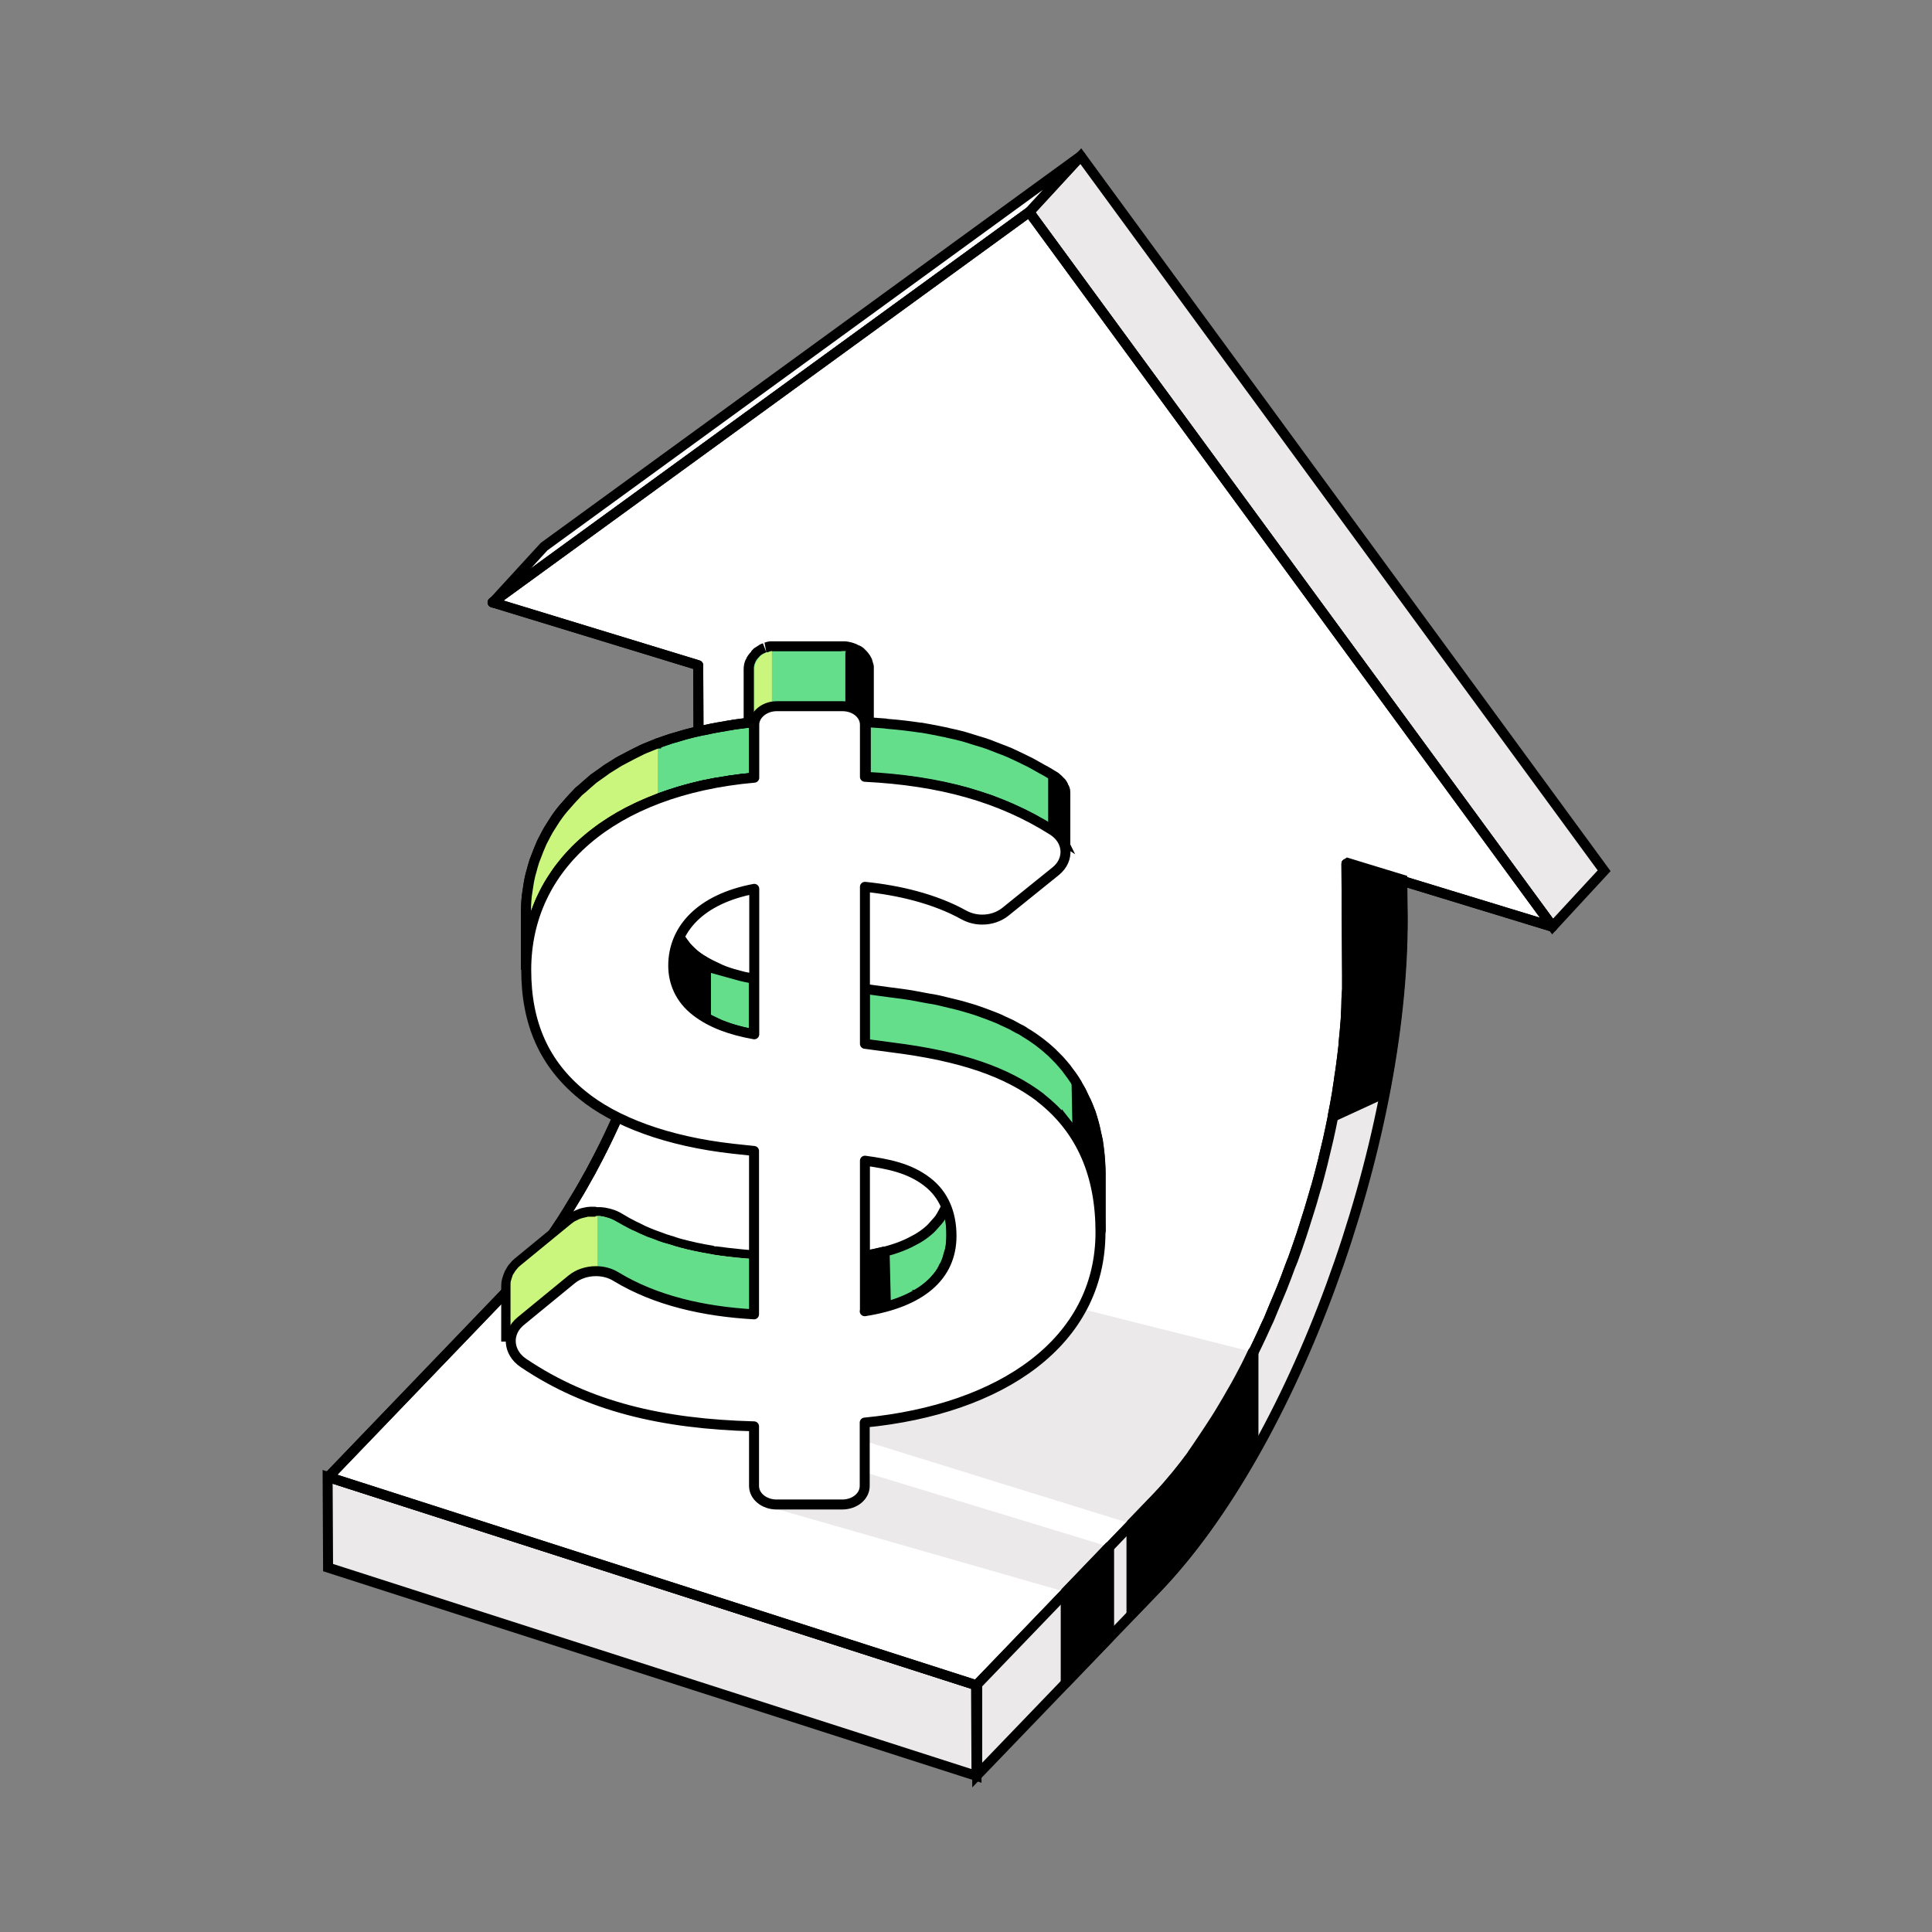 <svg width="80" height="80" viewBox="0 0 80 80" fill="none" xmlns="http://www.w3.org/2000/svg">
<rect x="0" y="0" width="80" height="80" fill="#808080" stroke="none"/>
<path d="M42.617 8.784L44.753 6.465L66.424 36.056L64.288 38.366L42.617 8.784Z" fill="#EBE9E9" stroke="black" stroke-width="0.413" stroke-miterlimit="10"/>
<path d="M20.402 24.955L22.529 22.635L44.75 6.465L42.614 8.784L20.402 24.955Z" fill="white" stroke="black" stroke-width="0.413" stroke-linecap="round" stroke-linejoin="round"/>
<path d="M40.435 73.537L13.585 64.911L13.566 61.152L40.416 69.778L40.435 73.537Z" fill="#EBE9E9" stroke="black" stroke-width="0.413" stroke-miterlimit="10"/>
<path d="M64.287 38.363L42.616 8.781L20.396 24.943L28.912 27.546L28.93 31.744C28.93 32.102 28.921 32.469 28.903 32.835C28.903 33 28.893 33.165 28.884 33.33C28.857 33.734 28.829 34.146 28.783 34.559C28.783 34.577 28.783 34.595 28.783 34.614C28.738 35.054 28.673 35.494 28.609 35.943C28.591 36.053 28.573 36.163 28.563 36.264C28.49 36.695 28.417 37.135 28.334 37.575C28.334 37.575 28.334 37.593 28.334 37.602C28.243 38.051 28.142 38.501 28.041 38.95C28.013 39.05 27.995 39.151 27.968 39.252C27.858 39.692 27.747 40.141 27.619 40.581C27.601 40.646 27.582 40.71 27.564 40.774C27.454 41.168 27.335 41.553 27.207 41.947C27.17 42.057 27.142 42.167 27.106 42.268C26.959 42.717 26.812 43.157 26.648 43.597C26.62 43.661 26.593 43.726 26.574 43.799C26.437 44.175 26.29 44.541 26.143 44.908C26.061 45.11 25.978 45.302 25.896 45.504C25.795 45.742 25.694 45.972 25.593 46.21C25.337 46.787 25.062 47.365 24.777 47.915C24.576 48.309 24.365 48.694 24.154 49.061C24.099 49.162 24.035 49.263 23.98 49.363C23.815 49.638 23.65 49.913 23.485 50.179C23.412 50.298 23.338 50.408 23.265 50.528C23.091 50.793 22.926 51.041 22.752 51.288C22.687 51.38 22.632 51.463 22.568 51.554C22.339 51.875 22.101 52.178 21.862 52.471C21.817 52.535 21.762 52.59 21.716 52.645C21.486 52.92 21.257 53.186 21.019 53.434L13.594 61.161L40.444 69.787L47.869 62.06C47.961 61.959 48.062 61.858 48.153 61.757C48.291 61.601 48.428 61.436 48.566 61.271C48.611 61.216 48.666 61.161 48.712 61.097C48.932 60.831 49.143 60.565 49.354 60.272C49.382 60.245 49.4 60.208 49.418 60.171C49.482 60.089 49.547 59.997 49.602 59.905C49.776 59.658 49.95 59.41 50.115 59.145C50.188 59.025 50.262 58.915 50.335 58.796C50.5 58.53 50.665 58.255 50.83 57.98C50.885 57.88 50.949 57.779 51.004 57.678C51.206 57.32 51.407 56.944 51.609 56.569C51.609 56.559 51.618 56.541 51.627 56.532C51.912 55.982 52.178 55.413 52.443 54.827C52.471 54.763 52.498 54.708 52.526 54.653C52.599 54.478 52.672 54.295 52.746 54.121C52.828 53.928 52.911 53.727 52.993 53.534C53.021 53.47 53.048 53.406 53.076 53.333C53.195 53.03 53.314 52.728 53.424 52.416C53.452 52.352 53.47 52.288 53.498 52.223C53.498 52.214 53.507 52.196 53.516 52.187C53.644 51.838 53.763 51.481 53.883 51.133C53.91 51.059 53.928 50.977 53.956 50.903C53.992 50.793 54.029 50.683 54.057 50.583C54.102 50.427 54.157 50.28 54.203 50.124C54.277 49.886 54.341 49.648 54.414 49.409C54.432 49.345 54.451 49.281 54.469 49.217C54.469 49.189 54.487 49.162 54.497 49.134C54.588 48.813 54.671 48.483 54.753 48.163C54.781 48.071 54.799 47.979 54.818 47.888C54.845 47.787 54.863 47.686 54.891 47.585C54.918 47.457 54.955 47.328 54.983 47.2C55.056 46.879 55.12 46.558 55.184 46.247C55.184 46.247 55.184 46.228 55.184 46.219C55.248 45.907 55.303 45.596 55.358 45.284C55.377 45.156 55.395 45.037 55.413 44.908C55.432 44.798 55.45 44.688 55.459 44.587C55.477 44.486 55.487 44.395 55.505 44.294C55.551 43.946 55.597 43.606 55.633 43.267C55.633 43.267 55.633 43.267 55.633 43.258C55.633 43.24 55.633 43.221 55.633 43.203C55.67 42.864 55.698 42.516 55.725 42.176C55.725 42.103 55.725 42.039 55.734 41.966C55.743 41.801 55.752 41.636 55.752 41.471C55.752 41.296 55.771 41.122 55.78 40.957C55.78 40.765 55.78 40.572 55.78 40.38L55.752 35.769L64.278 38.372L64.287 38.363Z" fill="white" stroke="black" stroke-width="0.413" stroke-linecap="round" stroke-linejoin="round"/>
<path d="M64.287 38.363L42.616 8.781L20.396 24.943L28.912 27.546L28.93 31.744C28.93 32.102 28.921 32.469 28.903 32.835C28.903 33 28.893 33.165 28.884 33.33C28.857 33.734 28.829 34.146 28.783 34.559C28.783 34.577 28.783 34.595 28.783 34.614C28.738 35.054 28.673 35.494 28.609 35.943C28.591 36.053 28.573 36.163 28.563 36.264C28.49 36.695 28.417 37.135 28.334 37.575C28.334 37.575 28.334 37.593 28.334 37.602C28.243 38.051 28.142 38.501 28.041 38.95C28.013 39.05 27.995 39.151 27.968 39.252C27.858 39.692 27.747 40.141 27.619 40.581C27.601 40.646 27.582 40.71 27.564 40.774C27.454 41.168 27.335 41.553 27.207 41.947C27.17 42.057 27.142 42.167 27.106 42.268C26.959 42.717 26.812 43.157 26.648 43.597C26.62 43.661 26.593 43.726 26.574 43.799C26.437 44.175 26.29 44.541 26.143 44.908C26.061 45.11 25.978 45.302 25.896 45.504C25.795 45.742 25.694 45.972 25.593 46.21C25.337 46.787 25.062 47.365 24.777 47.915C24.576 48.309 24.365 48.694 24.154 49.061C24.099 49.162 24.035 49.263 23.98 49.363C23.815 49.638 23.65 49.913 23.485 50.179C23.412 50.298 23.338 50.408 23.265 50.528C23.091 50.793 22.926 51.041 22.752 51.288C22.687 51.38 22.632 51.463 22.568 51.554C22.339 51.875 22.101 52.178 21.862 52.471C21.817 52.535 21.762 52.59 21.716 52.645C21.486 52.92 21.257 53.186 21.019 53.434L13.594 61.161L40.444 69.787L47.869 62.06C47.961 61.959 48.062 61.858 48.153 61.757C48.291 61.601 48.428 61.436 48.566 61.271C48.611 61.216 48.666 61.161 48.712 61.097C48.932 60.831 49.143 60.565 49.354 60.272C49.382 60.245 49.4 60.208 49.418 60.171C49.482 60.089 49.547 59.997 49.602 59.905C49.776 59.658 49.95 59.41 50.115 59.145C50.188 59.025 50.262 58.915 50.335 58.796C50.5 58.53 50.665 58.255 50.83 57.98C50.885 57.88 50.949 57.779 51.004 57.678C51.206 57.32 51.407 56.944 51.609 56.569C51.609 56.559 51.618 56.541 51.627 56.532C51.912 55.982 52.178 55.413 52.443 54.827C52.471 54.763 52.498 54.708 52.526 54.653C52.599 54.478 52.672 54.295 52.746 54.121C52.828 53.928 52.911 53.727 52.993 53.534C53.021 53.47 53.048 53.406 53.076 53.333C53.195 53.03 53.314 52.728 53.424 52.416C53.452 52.352 53.47 52.288 53.498 52.223C53.498 52.214 53.507 52.196 53.516 52.187C53.644 51.838 53.763 51.481 53.883 51.133C53.91 51.059 53.928 50.977 53.956 50.903C53.992 50.793 54.029 50.683 54.057 50.583C54.102 50.427 54.157 50.28 54.203 50.124C54.277 49.886 54.341 49.648 54.414 49.409C54.432 49.345 54.451 49.281 54.469 49.217C54.469 49.189 54.487 49.162 54.497 49.134C54.588 48.813 54.671 48.483 54.753 48.163C54.781 48.071 54.799 47.979 54.818 47.888C54.845 47.787 54.863 47.686 54.891 47.585C54.918 47.457 54.955 47.328 54.983 47.2C55.056 46.879 55.12 46.558 55.184 46.247C55.184 46.247 55.184 46.228 55.184 46.219C55.248 45.907 55.303 45.596 55.358 45.284C55.377 45.156 55.395 45.037 55.413 44.908C55.432 44.798 55.45 44.688 55.459 44.587C55.477 44.486 55.487 44.395 55.505 44.294C55.551 43.946 55.597 43.606 55.633 43.267C55.633 43.267 55.633 43.267 55.633 43.258C55.633 43.24 55.633 43.221 55.633 43.203C55.67 42.864 55.698 42.516 55.725 42.176C55.725 42.103 55.725 42.039 55.734 41.966C55.743 41.801 55.752 41.636 55.752 41.471C55.752 41.296 55.771 41.122 55.78 40.957C55.78 40.765 55.78 40.572 55.78 40.38L55.752 35.769L64.278 38.372L64.287 38.363Z" stroke="black" stroke-width="0.413" stroke-linecap="round" stroke-linejoin="round"/>
<path d="M46.212 63.757L45.928 64.05L32.25 59.879L31.508 62.299L44.131 65.92L46.212 63.757Z" fill="#EBE9E9"/>
<path d="M42.057 53.508L32.89 57.752L32.605 58.678L46.842 63.096L47.841 62.061C47.933 61.96 48.033 61.859 48.125 61.758C48.263 61.602 48.4 61.437 48.538 61.272C48.584 61.217 48.639 61.162 48.684 61.098C48.904 60.832 49.115 60.566 49.326 60.273C49.353 60.245 49.372 60.209 49.39 60.172C49.454 60.09 49.519 59.998 49.574 59.906C49.748 59.659 49.922 59.411 50.087 59.145C50.16 59.026 50.233 58.916 50.307 58.797C50.472 58.531 50.637 58.256 50.802 57.981C50.857 57.88 50.921 57.78 50.976 57.679C51.178 57.312 51.379 56.945 51.581 56.57C51.581 56.56 51.59 56.542 51.599 56.533C51.691 56.359 51.774 56.166 51.865 55.983L42.047 53.508H42.057Z" fill="#EBE9E9"/>
<path d="M55.774 35.762L55.801 40.116V40.373C55.801 40.565 55.801 40.758 55.801 40.95C55.801 41.115 55.783 41.289 55.774 41.464C55.774 41.629 55.764 41.794 55.755 41.959C55.755 42.032 55.755 42.096 55.746 42.17C55.719 42.509 55.691 42.848 55.654 43.196C55.654 43.215 55.654 43.233 55.654 43.251C55.654 43.251 55.654 43.251 55.654 43.26C55.618 43.6 55.572 43.939 55.526 44.287C55.517 44.388 55.499 44.48 55.48 44.581C55.462 44.691 55.444 44.791 55.434 44.901C55.416 45.03 55.398 45.149 55.38 45.277C55.325 45.589 55.27 45.901 55.205 46.212C55.205 46.212 55.205 46.23 55.205 46.24C55.141 46.56 55.077 46.881 55.004 47.193C54.976 47.321 54.94 47.45 54.912 47.578C54.885 47.679 54.866 47.78 54.839 47.881C54.82 47.972 54.793 48.064 54.774 48.156C54.692 48.476 54.609 48.806 54.518 49.127C54.518 49.155 54.499 49.182 54.49 49.21C54.472 49.274 54.454 49.338 54.435 49.402C54.371 49.641 54.298 49.879 54.224 50.117C54.179 50.273 54.124 50.42 54.078 50.576C54.041 50.686 54.014 50.796 53.977 50.897C53.949 50.97 53.931 51.052 53.904 51.126C53.785 51.483 53.665 51.831 53.537 52.18C53.537 52.189 53.528 52.207 53.519 52.217C53.5 52.281 53.473 52.336 53.445 52.4C53.335 52.702 53.216 53.014 53.097 53.317C53.069 53.381 53.042 53.445 53.014 53.518C52.932 53.72 52.849 53.912 52.767 54.105C52.694 54.279 52.62 54.462 52.547 54.637C52.519 54.701 52.492 54.756 52.464 54.811C52.208 55.388 51.933 55.957 51.648 56.507C51.648 56.516 51.639 56.534 51.63 56.543C51.438 56.919 51.236 57.295 51.025 57.653C50.97 57.753 50.906 57.854 50.851 57.955C50.686 58.23 50.53 58.505 50.356 58.771C50.209 59.009 50.053 59.229 49.907 59.459C49.815 59.596 49.714 59.743 49.623 59.88C49.559 59.972 49.503 60.063 49.439 60.146C49.421 60.173 49.394 60.21 49.375 60.247C49.164 60.531 48.953 60.806 48.743 61.063C48.688 61.127 48.642 61.182 48.587 61.246C48.449 61.411 48.312 61.576 48.174 61.723C48.083 61.824 47.982 61.924 47.89 62.025L44.177 65.885L40.465 69.744V73.502L47.899 65.775C53.537 59.908 58.111 47.45 58.084 38.008L58.065 36.422L55.81 35.734L55.774 35.762Z" fill="#EBE9E9" stroke="black" stroke-width="0.413" stroke-miterlimit="10"/>
<path d="M58.029 36.449L55.773 37.293V35.762L58.029 36.449Z" fill="black" stroke="black" stroke-width="0.413" stroke-linecap="round" stroke-linejoin="round"/>
<path d="M45.926 64.051L44.129 65.921V69.689L45.926 67.818V64.051Z" fill="black" stroke="black" stroke-width="0.413" stroke-linecap="round" stroke-linejoin="round"/>
<path d="M51.875 55.984C51.783 56.168 51.701 56.36 51.609 56.534C51.609 56.544 51.6 56.562 51.591 56.571C51.398 56.947 51.197 57.323 50.986 57.68C50.931 57.781 50.867 57.882 50.812 57.983C50.647 58.258 50.491 58.533 50.317 58.799C50.17 59.037 50.014 59.257 49.867 59.486C49.776 59.624 49.675 59.77 49.583 59.908C49.519 59.999 49.464 60.091 49.4 60.174C49.382 60.201 49.354 60.238 49.336 60.275C49.125 60.559 48.914 60.834 48.703 61.09C48.648 61.154 48.602 61.209 48.547 61.274C48.41 61.439 48.272 61.604 48.135 61.75C48.043 61.851 47.942 61.952 47.851 62.053L46.852 63.089V66.856L47.86 65.802C49.299 64.308 50.665 62.383 51.903 60.192V55.984H51.884H51.875Z" fill="black" stroke="black" stroke-width="0.413" stroke-linecap="round" stroke-linejoin="round"/>
<path d="M58.027 36.449L55.772 35.762L55.799 40.116V40.373C55.799 40.565 55.799 40.758 55.799 40.95C55.799 41.115 55.781 41.289 55.772 41.464C55.772 41.629 55.762 41.794 55.753 41.959C55.753 42.032 55.753 42.096 55.744 42.169C55.716 42.509 55.689 42.848 55.652 43.196C55.652 43.215 55.652 43.233 55.652 43.251C55.652 43.251 55.652 43.251 55.652 43.26C55.616 43.599 55.57 43.939 55.524 44.287C55.515 44.388 55.496 44.48 55.478 44.58C55.46 44.69 55.441 44.791 55.432 44.901C55.414 45.029 55.396 45.149 55.377 45.277C55.322 45.589 55.267 45.9 55.203 46.212C55.203 46.212 55.203 46.23 55.203 46.239L57.33 45.259C57.806 42.765 58.072 40.318 58.072 38.035L58.054 36.449H58.027Z" fill="black" stroke="black" stroke-width="0.413" stroke-linecap="round" stroke-linejoin="round"/>
<path d="M30.516 40.371C30.278 40.307 30.049 40.233 29.838 40.142C29.774 40.114 29.71 40.078 29.645 40.05C29.508 39.986 29.37 39.922 29.242 39.848C29.095 39.766 28.949 39.674 28.82 39.573C28.738 39.509 28.665 39.445 28.6 39.381C28.591 39.372 28.573 39.353 28.564 39.344C28.5 39.28 28.445 39.225 28.39 39.161C28.39 39.161 28.39 39.161 28.39 39.152C28.335 39.078 28.28 39.014 28.234 38.941C28.234 38.941 28.225 38.922 28.215 38.922C28.17 38.849 28.133 38.776 28.096 38.703C28.096 38.693 28.087 38.684 28.087 38.675C28.05 38.602 28.023 38.528 28.005 38.455C28.005 38.446 28.005 38.428 27.995 38.418C27.968 38.345 27.95 38.272 27.931 38.198C27.931 38.189 27.931 38.171 27.931 38.153C27.922 38.088 27.904 38.024 27.904 37.96C27.904 37.942 27.904 37.932 27.904 37.914C27.904 37.832 27.895 37.758 27.895 37.676V39.968C27.895 39.968 27.895 39.986 27.895 39.995C27.895 40.059 27.895 40.123 27.904 40.188V40.206C27.904 40.224 27.904 40.233 27.904 40.252C27.904 40.288 27.904 40.325 27.913 40.362C27.913 40.389 27.922 40.426 27.931 40.453C27.931 40.472 27.931 40.481 27.931 40.499C27.931 40.508 27.931 40.517 27.931 40.527C27.94 40.572 27.959 40.627 27.968 40.673C27.968 40.692 27.977 40.701 27.986 40.719C27.986 40.728 27.986 40.747 27.995 40.756C27.995 40.774 28.005 40.792 28.014 40.811C28.032 40.857 28.05 40.903 28.069 40.948C28.069 40.948 28.069 40.967 28.078 40.976C28.078 40.985 28.087 40.994 28.096 41.003C28.105 41.031 28.124 41.049 28.133 41.077C28.151 41.123 28.179 41.159 28.206 41.205C28.206 41.205 28.206 41.214 28.215 41.223C28.215 41.223 28.225 41.242 28.234 41.242C28.252 41.269 28.27 41.297 28.289 41.324C28.316 41.37 28.353 41.407 28.38 41.443C28.38 41.443 28.38 41.443 28.38 41.453C28.408 41.489 28.445 41.526 28.481 41.563C28.509 41.59 28.527 41.608 28.555 41.636C28.564 41.645 28.582 41.663 28.591 41.673C28.591 41.673 28.61 41.691 28.61 41.7C28.665 41.755 28.729 41.81 28.793 41.856C28.793 41.856 28.802 41.856 28.811 41.865C28.921 41.948 29.031 42.03 29.16 42.103C29.178 42.113 29.205 42.122 29.233 42.14C29.361 42.213 29.499 42.278 29.636 42.342C29.7 42.369 29.765 42.406 29.829 42.433C30.04 42.516 30.269 42.598 30.507 42.663C30.727 42.727 30.965 42.773 31.213 42.818V40.527C30.965 40.481 30.736 40.435 30.507 40.371H30.516Z" fill="#65DE8C" stroke="black" stroke-width="0.413" stroke-miterlimit="10"/>
<path d="M29.233 39.857C29.086 39.775 28.949 39.683 28.82 39.592C28.738 39.527 28.665 39.463 28.6 39.399C28.591 39.39 28.573 39.371 28.564 39.362C28.5 39.298 28.445 39.243 28.39 39.179C28.39 39.179 28.39 39.179 28.39 39.17C28.335 39.096 28.28 39.032 28.234 38.959C28.234 38.959 28.225 38.941 28.215 38.941C28.17 38.867 28.133 38.794 28.096 38.721C28.096 38.712 28.087 38.702 28.087 38.693C28.05 38.62 28.023 38.547 28.005 38.473C28.005 38.464 28.005 38.446 27.995 38.437C27.968 38.363 27.95 38.29 27.931 38.217C27.931 38.207 27.931 38.189 27.931 38.18C27.922 38.116 27.904 38.051 27.904 37.987C27.904 37.969 27.904 37.96 27.904 37.941C27.904 37.859 27.895 37.786 27.895 37.703V39.995C27.895 39.995 27.895 40.013 27.895 40.022C27.895 40.087 27.895 40.151 27.904 40.215V40.233C27.904 40.252 27.904 40.261 27.904 40.279C27.904 40.316 27.904 40.352 27.913 40.389C27.913 40.416 27.922 40.453 27.931 40.481C27.931 40.49 27.931 40.508 27.931 40.526C27.931 40.536 27.931 40.545 27.931 40.554C27.94 40.6 27.959 40.655 27.968 40.701C27.968 40.719 27.977 40.728 27.986 40.747C27.986 40.756 27.986 40.774 27.995 40.783C27.995 40.802 28.005 40.82 28.014 40.838C28.032 40.884 28.05 40.93 28.069 40.976C28.069 40.976 28.069 40.994 28.078 41.003C28.078 41.012 28.087 41.022 28.096 41.031C28.105 41.058 28.124 41.077 28.133 41.104C28.151 41.15 28.179 41.187 28.206 41.232C28.206 41.232 28.206 41.242 28.215 41.251C28.215 41.251 28.225 41.269 28.234 41.269C28.252 41.297 28.27 41.324 28.289 41.352C28.316 41.397 28.353 41.434 28.38 41.471C28.38 41.471 28.38 41.471 28.38 41.48C28.408 41.517 28.445 41.553 28.481 41.59C28.509 41.617 28.527 41.636 28.555 41.663C28.564 41.672 28.582 41.691 28.591 41.7L28.61 41.718C28.665 41.773 28.729 41.828 28.793 41.874H28.811C28.921 41.966 29.031 42.048 29.16 42.122C29.178 42.131 29.205 42.14 29.233 42.158V39.867V39.857Z" fill="black" stroke="black" stroke-width="0.413" stroke-linecap="round" stroke-linejoin="round"/>
<path d="M20.935 55.522V53.23C20.935 53.147 20.935 53.065 20.962 52.973C21.008 52.836 21.027 52.781 21.054 52.726L21.1 52.634C21.128 52.579 21.155 52.533 21.192 52.487L21.338 52.322L21.43 52.24L23.52 50.526L23.648 50.434L23.832 50.324L24.006 50.251L24.088 50.223L24.235 50.187L24.318 50.168L24.501 50.141H24.693H24.813C24.858 50.141 24.904 50.15 24.95 50.159C25.014 50.168 25.078 50.187 25.133 50.196L25.188 50.214C25.326 50.26 25.463 50.315 25.592 50.388C25.794 50.507 25.995 50.617 26.206 50.727L26.343 50.791C26.508 50.874 26.674 50.947 26.838 51.021L27.086 51.112C27.269 51.186 27.379 51.222 27.498 51.268C27.498 51.268 28.067 51.442 28.168 51.47C28.553 51.571 28.974 51.662 29.442 51.736L29.561 51.965L29.589 51.763C29.928 51.818 30.276 51.855 30.624 51.882C30.817 51.901 31.009 51.919 31.211 51.928H31.404V54.632H31.147L31.101 54.614C31.101 54.614 31.046 54.614 31 54.614C30.909 54.614 30.799 54.614 30.679 54.596H30.588C30.23 54.55 29.873 54.513 29.524 54.458L29.405 54.44C28.892 54.357 28.461 54.266 28.067 54.156C27.948 54.128 27.865 54.101 27.783 54.073C27.783 54.073 27.444 53.972 27.37 53.945C27.242 53.899 27.113 53.853 26.985 53.807L26.683 53.697C26.509 53.624 26.334 53.542 26.169 53.468L26.023 53.404C25.803 53.294 25.601 53.184 25.399 53.056C25.28 52.982 25.161 52.937 25.042 52.9H25.023C24.904 52.863 24.785 52.854 24.657 52.854C24.574 52.854 24.501 52.854 24.418 52.872C24.336 52.882 24.253 52.9 24.18 52.927C24.098 52.955 24.033 52.982 23.96 53.019C23.887 53.056 23.823 53.102 23.767 53.147L21.677 54.862C21.677 54.862 21.604 54.935 21.567 54.972C21.485 55.072 21.467 55.1 21.448 55.137C21.393 55.237 21.384 55.274 21.375 55.311C21.348 55.43 21.338 55.485 21.338 55.531H20.926L20.935 55.522Z" fill="#CAF67E"/>
<path d="M24.668 50.354C24.668 50.354 24.696 50.354 24.705 50.354C24.741 50.354 24.778 50.354 24.806 50.354C24.852 50.354 24.888 50.354 24.925 50.372C24.98 50.372 25.035 50.39 25.09 50.409C25.227 50.445 25.365 50.5 25.484 50.574C25.686 50.693 25.897 50.812 26.107 50.913C26.153 50.94 26.208 50.959 26.254 50.977C26.419 51.06 26.584 51.133 26.758 51.206C26.841 51.243 26.932 51.27 27.015 51.298C27.152 51.353 27.29 51.408 27.437 51.454C27.528 51.481 27.629 51.509 27.73 51.536C27.858 51.573 27.996 51.619 28.124 51.656C28.546 51.766 28.977 51.857 29.417 51.931C29.462 51.931 29.517 51.949 29.563 51.958C29.912 52.013 30.26 52.05 30.608 52.086C30.801 52.105 31.003 52.123 31.195 52.132V54.424C31.03 54.415 30.865 54.406 30.7 54.387C30.672 54.387 30.636 54.387 30.608 54.378C30.251 54.351 29.902 54.305 29.554 54.25C29.536 54.25 29.517 54.25 29.49 54.25C29.462 54.25 29.435 54.241 29.407 54.231C28.968 54.158 28.537 54.075 28.115 53.956C28.106 53.956 28.097 53.956 28.087 53.956C27.968 53.92 27.849 53.883 27.721 53.846C27.62 53.819 27.528 53.791 27.427 53.755C27.281 53.709 27.143 53.654 27.006 53.599C26.923 53.571 26.832 53.535 26.749 53.507C26.575 53.434 26.41 53.361 26.245 53.278C26.199 53.26 26.144 53.232 26.098 53.214C25.887 53.113 25.686 52.994 25.484 52.875C25.484 52.875 25.484 52.875 25.475 52.875C25.347 52.801 25.218 52.746 25.072 52.7C24.934 52.664 24.787 52.645 24.641 52.645C24.549 52.645 24.457 52.645 24.375 52.664C24.375 52.664 24.375 52.664 24.366 52.664C24.274 52.682 24.192 52.7 24.109 52.728C24.026 52.755 23.944 52.792 23.871 52.829C23.871 52.829 23.871 52.829 23.861 52.829C23.788 52.875 23.715 52.92 23.642 52.975L21.551 54.69C21.496 54.736 21.46 54.781 21.414 54.827C21.396 54.855 21.368 54.873 21.35 54.901C21.322 54.937 21.295 54.983 21.276 55.02C21.258 55.047 21.249 55.075 21.231 55.093C21.212 55.139 21.194 55.185 21.185 55.231C21.185 55.249 21.166 55.276 21.166 55.295C21.148 55.368 21.139 55.432 21.139 55.506V53.214C21.139 53.141 21.139 53.067 21.166 53.003C21.166 52.985 21.185 52.957 21.185 52.939C21.203 52.893 21.212 52.847 21.231 52.801C21.24 52.774 21.258 52.746 21.276 52.728C21.304 52.691 21.322 52.645 21.35 52.609C21.368 52.581 21.396 52.563 21.414 52.535C21.432 52.508 21.451 52.49 21.478 52.462C21.506 52.444 21.524 52.416 21.551 52.398L23.642 50.684C23.642 50.684 23.66 50.665 23.669 50.665C23.697 50.647 23.724 50.62 23.752 50.601C23.779 50.583 23.806 50.565 23.834 50.555C23.834 50.555 23.852 50.546 23.861 50.537C23.861 50.537 23.861 50.537 23.871 50.537C23.88 50.537 23.898 50.528 23.907 50.519C23.935 50.51 23.953 50.491 23.981 50.482C24.008 50.473 24.026 50.464 24.054 50.455C24.072 50.455 24.091 50.445 24.109 50.436C24.109 50.436 24.109 50.436 24.118 50.436C24.146 50.436 24.164 50.418 24.192 50.418C24.219 50.418 24.237 50.409 24.265 50.4C24.292 50.4 24.32 50.39 24.338 50.381C24.338 50.381 24.357 50.381 24.366 50.381C24.366 50.381 24.366 50.381 24.375 50.381C24.393 50.381 24.402 50.381 24.421 50.381C24.448 50.381 24.476 50.381 24.503 50.381C24.531 50.381 24.558 50.381 24.595 50.381C24.613 50.381 24.631 50.381 24.65 50.381M24.65 49.969H24.576C24.576 49.969 24.503 49.969 24.466 49.969C24.43 49.969 24.402 49.969 24.366 49.978H24.32L24.182 50.005L24.091 50.024L23.999 50.051L23.907 50.088C23.907 50.088 23.843 50.115 23.816 50.125C23.779 50.143 23.752 50.152 23.724 50.17L23.687 50.198L23.642 50.225C23.605 50.244 23.577 50.262 23.541 50.29C23.504 50.317 23.467 50.345 23.431 50.372L23.403 50.4L21.313 52.114C21.313 52.114 21.249 52.169 21.212 52.206C21.185 52.233 21.166 52.261 21.139 52.288C21.093 52.343 21.066 52.37 21.047 52.398C21.011 52.453 20.974 52.508 20.946 52.563C20.919 52.609 20.901 52.636 20.891 52.673C20.864 52.737 20.836 52.801 20.818 52.865C20.809 52.902 20.8 52.93 20.791 52.957C20.763 53.058 20.754 53.159 20.754 53.26V55.551H21.579C21.579 55.551 21.579 55.469 21.597 55.432L21.616 55.396C21.616 55.396 21.634 55.341 21.643 55.313L21.671 55.267C21.689 55.24 21.698 55.212 21.716 55.194L21.762 55.148C21.79 55.111 21.817 55.084 21.854 55.056L23.944 53.342C23.99 53.306 24.045 53.269 24.1 53.241C24.164 53.205 24.219 53.177 24.283 53.159C24.347 53.141 24.421 53.122 24.485 53.113C24.558 53.104 24.631 53.095 24.696 53.095C24.806 53.095 24.916 53.113 25.026 53.141C25.136 53.168 25.236 53.214 25.319 53.269C25.539 53.406 25.759 53.516 25.97 53.626C26.007 53.645 26.034 53.654 26.071 53.672L26.126 53.7C26.3 53.782 26.474 53.865 26.648 53.938C26.703 53.965 26.767 53.984 26.822 54.002L26.914 54.039L26.987 54.066C27.107 54.112 27.235 54.158 27.354 54.204C27.418 54.222 27.492 54.25 27.556 54.268L27.657 54.296L27.767 54.332C27.858 54.36 27.941 54.387 28.032 54.415H28.051L28.078 54.424C28.473 54.525 28.913 54.616 29.398 54.699C29.435 54.708 29.462 54.717 29.49 54.717H29.499H29.545C29.893 54.772 30.251 54.809 30.627 54.846H30.718C30.883 54.873 31.058 54.882 31.223 54.891L31.663 54.919V54.479V52.187V51.793L31.277 51.775C31.085 51.766 30.892 51.747 30.7 51.729C30.333 51.692 30.003 51.656 29.673 51.61H29.6L29.527 51.582C29.068 51.509 28.656 51.417 28.271 51.316C28.17 51.289 28.069 51.261 27.968 51.225L27.895 51.197L27.794 51.17C27.739 51.151 27.675 51.133 27.62 51.115C27.51 51.078 27.4 51.032 27.29 50.995L27.217 50.968L27.116 50.931C27.07 50.913 27.024 50.895 26.978 50.876C26.813 50.812 26.657 50.739 26.502 50.656L26.428 50.62L26.364 50.592C26.162 50.491 25.961 50.381 25.768 50.262C25.622 50.17 25.466 50.106 25.301 50.06H25.282L25.255 50.042H25.218C25.191 50.033 25.117 50.015 25.053 50.005C24.998 50.005 24.952 49.987 24.897 49.987C24.852 49.987 24.815 49.987 24.769 49.987H24.723L24.65 49.969Z" fill="black"/>
<path d="M39.068 52.471C39.105 52.407 39.142 52.352 39.169 52.279C39.215 52.169 39.252 52.049 39.279 51.93C39.297 51.875 39.316 51.811 39.334 51.756C39.371 51.573 39.389 51.38 39.389 51.178V48.887C39.389 49.088 39.371 49.281 39.334 49.464C39.325 49.528 39.297 49.583 39.279 49.638C39.242 49.758 39.215 49.877 39.169 49.987C39.142 50.051 39.096 50.115 39.068 50.179C39.013 50.28 38.967 50.372 38.903 50.463C38.857 50.528 38.802 50.583 38.747 50.647C38.665 50.738 38.591 50.83 38.5 50.913C38.481 50.931 38.463 50.949 38.436 50.968C38.298 51.087 38.142 51.197 37.968 51.298C37.968 51.298 37.959 51.298 37.95 51.307C37.766 51.408 37.574 51.508 37.363 51.591C37.345 51.591 37.336 51.6 37.317 51.609C37.106 51.692 36.877 51.765 36.639 51.829C36.621 51.829 36.602 51.829 36.593 51.839C36.346 51.903 36.08 51.958 35.805 52.004V54.295C35.869 54.286 35.933 54.277 35.988 54.268C36.116 54.24 36.245 54.222 36.364 54.194C36.437 54.176 36.52 54.158 36.593 54.139C36.611 54.139 36.63 54.139 36.639 54.13C36.657 54.13 36.676 54.13 36.694 54.121C36.795 54.093 36.886 54.066 36.987 54.038C37.079 54.011 37.161 53.974 37.253 53.947C37.281 53.938 37.308 53.928 37.326 53.919C37.345 53.919 37.354 53.91 37.372 53.901C37.409 53.883 37.455 53.864 37.491 53.855C37.565 53.819 37.647 53.782 37.721 53.754C37.794 53.718 37.867 53.681 37.931 53.635C37.931 53.635 37.95 53.626 37.95 53.617C37.95 53.617 37.968 53.617 37.968 53.608C38.023 53.571 38.078 53.544 38.133 53.507C38.206 53.461 38.28 53.406 38.344 53.351C38.371 53.324 38.399 53.305 38.426 53.278C38.445 53.259 38.463 53.241 38.491 53.223C38.518 53.195 38.555 53.168 38.582 53.149C38.647 53.094 38.683 53.03 38.738 52.966C38.793 52.911 38.848 52.847 38.894 52.783C38.958 52.691 39.013 52.599 39.059 52.498L39.068 52.471Z" fill="#65DE8C" stroke="black" stroke-width="0.413" stroke-miterlimit="10"/>
<path d="M44.174 46.541C44.174 46.541 44.202 46.578 44.22 46.596C44.357 46.779 44.495 46.972 44.614 47.164C44.623 47.183 44.633 47.201 44.642 47.219C44.761 47.421 44.871 47.632 44.962 47.843C44.962 47.861 44.981 47.879 44.99 47.898C45.082 48.118 45.164 48.338 45.237 48.576C45.302 48.796 45.357 49.025 45.403 49.255C45.412 49.309 45.421 49.364 45.439 49.419C45.485 49.658 45.513 49.896 45.54 50.153C45.568 50.428 45.577 50.712 45.577 51.005V48.714C45.577 48.714 45.577 48.64 45.577 48.604C45.577 48.347 45.558 48.099 45.54 47.861C45.522 47.659 45.494 47.458 45.467 47.265C45.467 47.219 45.448 47.174 45.439 47.137C45.43 47.082 45.421 47.027 45.403 46.972C45.384 46.899 45.375 46.825 45.357 46.752C45.32 46.596 45.283 46.449 45.237 46.303C45.201 46.165 45.155 46.037 45.1 45.908C45.063 45.817 45.027 45.716 44.981 45.624C44.981 45.606 44.962 45.588 44.953 45.569C44.953 45.56 44.944 45.542 44.935 45.533C44.88 45.413 44.825 45.294 44.77 45.184C44.724 45.102 44.678 45.019 44.633 44.946C44.623 44.928 44.614 44.909 44.605 44.891C44.605 44.882 44.587 44.864 44.587 44.854C44.523 44.744 44.449 44.634 44.376 44.533C44.321 44.46 44.266 44.387 44.22 44.323C44.202 44.304 44.193 44.286 44.174 44.258C44.165 44.24 44.156 44.231 44.138 44.213C44.046 44.103 43.954 43.993 43.862 43.892C43.817 43.846 43.771 43.8 43.725 43.754C43.688 43.718 43.661 43.681 43.624 43.654C43.587 43.617 43.56 43.58 43.523 43.553C43.386 43.424 43.23 43.296 43.074 43.177C42.882 43.03 42.671 42.883 42.451 42.755C42.432 42.746 42.414 42.728 42.387 42.709C42.313 42.663 42.231 42.618 42.148 42.581C42.057 42.535 41.974 42.48 41.882 42.434C41.772 42.379 41.644 42.324 41.525 42.269C41.433 42.223 41.342 42.178 41.241 42.141C41.112 42.086 40.975 42.04 40.837 41.985C40.737 41.948 40.645 41.912 40.535 41.875C40.388 41.82 40.223 41.774 40.067 41.728C39.967 41.701 39.866 41.664 39.756 41.637C39.746 41.637 39.737 41.637 39.719 41.628C39.627 41.6 39.517 41.582 39.416 41.554C39.233 41.508 39.041 41.463 38.848 41.417C38.72 41.389 38.573 41.362 38.436 41.343C38.243 41.307 38.051 41.27 37.849 41.233C37.822 41.233 37.794 41.224 37.757 41.215C37.482 41.169 37.189 41.133 36.896 41.096L35.805 40.949V43.241L36.896 43.388C37.226 43.434 37.546 43.479 37.849 43.525C38.051 43.562 38.243 43.599 38.436 43.635C38.573 43.663 38.72 43.681 38.848 43.709C39.05 43.754 39.233 43.8 39.416 43.846C39.526 43.873 39.646 43.901 39.756 43.928C39.866 43.956 39.957 43.993 40.067 44.02C40.223 44.066 40.388 44.112 40.535 44.167C40.636 44.203 40.737 44.24 40.837 44.277C40.975 44.332 41.112 44.378 41.241 44.433C41.342 44.478 41.433 44.515 41.525 44.561C41.644 44.616 41.763 44.671 41.882 44.726C41.974 44.772 42.066 44.827 42.148 44.873C42.249 44.928 42.35 44.983 42.451 45.047C42.671 45.184 42.882 45.322 43.074 45.468C43.267 45.624 43.45 45.78 43.624 45.954C43.661 45.991 43.688 46.019 43.725 46.055C43.881 46.22 44.037 46.385 44.174 46.559V46.541Z" fill="#65DE8C" stroke="black" stroke-width="0.413" stroke-miterlimit="10"/>
<path d="M30.477 29.993C30.403 30.002 30.339 30.011 30.266 30.029C30.174 30.038 30.083 30.057 29.991 30.075C29.899 30.093 29.808 30.103 29.716 30.121C29.551 30.148 29.386 30.185 29.221 30.222C29.175 30.231 29.129 30.24 29.074 30.249C29.056 30.249 29.038 30.249 29.019 30.259C28.799 30.304 28.588 30.359 28.378 30.414C28.323 30.433 28.277 30.442 28.222 30.46C28.158 30.479 28.103 30.497 28.038 30.515C27.956 30.543 27.864 30.561 27.782 30.588C27.608 30.643 27.442 30.708 27.277 30.763C27.268 30.763 27.25 30.763 27.241 30.781C27.241 30.781 27.232 30.781 27.223 30.781C27.039 30.854 26.856 30.928 26.682 31.001C26.617 31.029 26.553 31.056 26.489 31.093C26.434 31.12 26.379 31.148 26.324 31.175C26.269 31.203 26.214 31.23 26.159 31.258C25.985 31.349 25.811 31.441 25.637 31.533C25.628 31.533 25.618 31.542 25.609 31.551C25.444 31.652 25.279 31.753 25.123 31.854C25.087 31.881 25.05 31.909 25.013 31.936C24.94 31.991 24.867 32.037 24.793 32.092C24.72 32.147 24.647 32.193 24.573 32.248C24.527 32.284 24.482 32.33 24.436 32.367C24.326 32.459 24.225 32.55 24.124 32.642C24.069 32.688 24.014 32.734 23.959 32.779C23.913 32.825 23.877 32.871 23.831 32.917C23.748 32.999 23.675 33.082 23.602 33.164C23.51 33.265 23.418 33.375 23.327 33.476C23.253 33.559 23.189 33.65 23.125 33.733C23.042 33.843 22.969 33.953 22.896 34.072C22.841 34.164 22.777 34.255 22.722 34.347C22.648 34.466 22.593 34.585 22.529 34.705C22.483 34.796 22.428 34.888 22.392 34.989C22.337 35.117 22.282 35.245 22.236 35.374C22.199 35.465 22.162 35.566 22.126 35.658C22.08 35.795 22.043 35.942 22.006 36.08C21.979 36.171 21.951 36.263 21.933 36.364C21.896 36.529 21.878 36.684 21.851 36.849C21.841 36.932 21.823 37.014 21.814 37.097C21.787 37.345 21.777 37.601 21.777 37.858V40.15C21.777 39.893 21.796 39.636 21.814 39.389C21.814 39.306 21.841 39.224 21.851 39.141C21.869 38.976 21.896 38.811 21.933 38.655C21.951 38.564 21.979 38.463 22.006 38.371C22.043 38.225 22.08 38.087 22.126 37.95C22.153 37.849 22.199 37.757 22.236 37.665C22.282 37.537 22.337 37.4 22.392 37.271C22.437 37.179 22.483 37.079 22.529 36.987C22.593 36.868 22.657 36.739 22.722 36.63C22.777 36.538 22.832 36.446 22.896 36.355C22.969 36.245 23.042 36.125 23.125 36.015C23.189 35.924 23.262 35.841 23.327 35.759C23.409 35.649 23.501 35.548 23.592 35.447C23.666 35.364 23.748 35.282 23.822 35.2C23.913 35.108 24.014 35.016 24.115 34.925C24.216 34.833 24.326 34.741 24.436 34.65C24.555 34.558 24.674 34.457 24.793 34.374C24.867 34.319 24.94 34.264 25.013 34.219C25.206 34.09 25.398 33.962 25.609 33.843C25.618 33.843 25.628 33.834 25.637 33.824C25.857 33.696 26.086 33.577 26.324 33.467C26.379 33.439 26.434 33.412 26.498 33.384C26.737 33.274 26.984 33.174 27.241 33.073C27.259 33.073 27.268 33.064 27.287 33.054C27.534 32.963 27.791 32.88 28.048 32.798C28.112 32.779 28.167 32.761 28.231 32.743C28.506 32.66 28.79 32.596 29.074 32.523C29.12 32.514 29.175 32.504 29.221 32.495C29.468 32.44 29.725 32.394 29.991 32.358C30.083 32.339 30.174 32.33 30.266 32.312C30.578 32.266 30.889 32.229 31.219 32.202V29.91C30.972 29.928 30.724 29.956 30.477 29.993Z" fill="#65DE8C" stroke="black" stroke-width="0.413" stroke-miterlimit="10"/>
<path d="M43.974 34.788C44.019 34.862 44.047 34.944 44.074 35.017C44.093 35.1 44.111 35.182 44.111 35.265V32.973C44.111 32.946 44.111 32.927 44.111 32.9C44.111 32.882 44.111 32.854 44.111 32.836C44.111 32.817 44.111 32.79 44.102 32.772C44.102 32.762 44.102 32.753 44.102 32.735V32.717C44.102 32.698 44.093 32.68 44.084 32.662C44.084 32.643 44.065 32.625 44.056 32.607C44.047 32.588 44.038 32.57 44.029 32.552C44.029 32.542 44.019 32.524 44.01 32.515C44.01 32.515 44.01 32.506 44.01 32.497C44.001 32.478 43.983 32.46 43.974 32.442C43.964 32.423 43.946 32.405 43.928 32.387C43.909 32.368 43.891 32.35 43.873 32.332C43.873 32.332 43.864 32.322 43.854 32.313C43.854 32.313 43.854 32.313 43.845 32.304C43.836 32.295 43.827 32.286 43.809 32.267C43.781 32.24 43.753 32.222 43.726 32.194C43.689 32.167 43.653 32.139 43.616 32.121C43.543 32.075 43.46 32.02 43.378 31.974C43.277 31.91 43.167 31.864 43.066 31.8C42.938 31.727 42.8 31.653 42.672 31.58C42.525 31.507 42.378 31.433 42.222 31.36C42.085 31.296 41.948 31.232 41.81 31.167C41.654 31.103 41.498 31.039 41.343 30.984C41.205 30.929 41.058 30.874 40.921 30.819C40.756 30.764 40.591 30.709 40.426 30.663C40.279 30.617 40.133 30.572 39.986 30.526C39.958 30.526 39.922 30.507 39.894 30.498C39.693 30.443 39.482 30.397 39.271 30.352C39.207 30.333 39.133 30.315 39.069 30.306C38.767 30.241 38.464 30.186 38.152 30.131C38.143 30.131 38.125 30.131 38.116 30.131C37.685 30.067 37.236 30.012 36.777 29.976C36.731 29.976 36.695 29.966 36.649 29.957C36.392 29.939 36.127 29.921 35.852 29.902V32.194C36.163 32.212 36.475 32.24 36.777 32.258C37.236 32.295 37.685 32.35 38.125 32.414C38.455 32.469 38.767 32.524 39.078 32.588C39.152 32.607 39.216 32.625 39.289 32.634C39.528 32.689 39.766 32.744 39.995 32.808C40.142 32.854 40.288 32.9 40.435 32.946C40.6 33.001 40.765 33.047 40.93 33.102C41.077 33.147 41.214 33.212 41.352 33.267C41.508 33.331 41.672 33.386 41.819 33.459C41.957 33.523 42.094 33.587 42.232 33.652C42.378 33.725 42.534 33.789 42.681 33.872C42.818 33.945 42.947 34.018 43.075 34.092C43.258 34.193 43.442 34.293 43.625 34.413C43.708 34.468 43.781 34.532 43.854 34.596C43.854 34.596 43.854 34.596 43.864 34.605C43.928 34.669 43.983 34.742 44.019 34.816L43.974 34.788Z" fill="#65DE8C" stroke="black" stroke-width="0.413" stroke-miterlimit="10"/>
<path d="M35.595 30.013C35.595 30.013 35.595 29.949 35.586 29.903C35.586 29.867 35.568 29.839 35.549 29.803C35.549 29.803 35.513 29.738 35.494 29.711C35.467 29.683 35.439 29.656 35.412 29.628C35.375 29.601 35.348 29.583 35.311 29.564C35.256 29.537 35.201 29.509 35.128 29.491L35.027 29.463C34.972 29.454 34.917 29.445 34.871 29.445H32.158C32.103 29.445 32.057 29.445 32.002 29.454C31.947 29.454 31.901 29.473 31.855 29.491C31.809 29.509 31.773 29.528 31.736 29.546C31.69 29.573 31.663 29.592 31.626 29.619C31.525 29.72 31.488 29.766 31.47 29.812C31.433 29.894 31.424 29.949 31.424 30.004H31.012V27.712C31.012 27.602 31.039 27.492 31.085 27.383C31.14 27.254 31.204 27.172 31.287 27.089L31.479 27.19L31.36 27.025L31.479 26.942L31.562 26.897L31.727 27.043L31.699 26.832L31.828 26.796L31.938 26.768L32.066 26.75H32.167H34.88H35.036L35.155 26.787C35.164 26.787 35.192 26.787 35.219 26.796C35.348 26.832 35.439 26.878 35.522 26.924C35.577 26.952 35.614 26.979 35.641 27.007L35.724 27.071L35.788 27.144L35.687 27.346L35.852 27.227L35.925 27.355L35.962 27.428L35.989 27.52L36.008 27.648V30.023H35.595V30.013Z" fill="#65DE8C"/>
<path d="M34.872 26.958C34.872 26.958 34.891 26.958 34.9 26.958C34.927 26.958 34.946 26.958 34.973 26.958C35.001 26.958 35.028 26.958 35.056 26.967C35.056 26.967 35.056 26.967 35.065 26.967C35.101 26.967 35.129 26.976 35.156 26.985C35.156 26.985 35.175 26.985 35.175 26.995C35.257 27.022 35.331 27.05 35.404 27.086C35.404 27.086 35.404 27.086 35.413 27.086C35.441 27.105 35.477 27.123 35.505 27.151C35.505 27.151 35.505 27.151 35.523 27.16C35.523 27.16 35.523 27.16 35.532 27.169C35.541 27.169 35.551 27.187 35.569 27.196C35.587 27.215 35.596 27.224 35.615 27.242C35.624 27.251 35.633 27.261 35.642 27.279C35.651 27.288 35.661 27.306 35.67 27.316C35.67 27.325 35.688 27.343 35.697 27.352C35.697 27.361 35.716 27.38 35.716 27.389C35.716 27.398 35.725 27.407 35.734 27.416C35.734 27.425 35.743 27.444 35.752 27.453C35.752 27.462 35.761 27.481 35.761 27.49C35.761 27.499 35.761 27.508 35.761 27.517C35.761 27.536 35.761 27.545 35.761 27.563C35.761 27.581 35.761 27.591 35.761 27.609C35.761 27.627 35.761 27.646 35.761 27.655V29.956C35.761 29.901 35.761 29.855 35.743 29.8C35.734 29.754 35.716 29.708 35.688 29.662C35.661 29.616 35.633 29.571 35.606 29.534C35.578 29.497 35.541 29.461 35.505 29.433C35.505 29.433 35.505 29.433 35.496 29.424C35.459 29.396 35.422 29.369 35.386 29.351C35.312 29.314 35.239 29.277 35.156 29.259C35.12 29.25 35.083 29.241 35.037 29.231C35.037 29.231 35.037 29.231 35.028 29.231C34.964 29.222 34.909 29.213 34.845 29.213H32.131C32.067 29.213 32.003 29.213 31.948 29.231C31.893 29.241 31.829 29.259 31.774 29.277C31.719 29.296 31.673 29.323 31.618 29.341C31.572 29.369 31.526 29.396 31.49 29.433C31.49 29.433 31.49 29.433 31.48 29.442C31.462 29.461 31.444 29.479 31.425 29.497C31.361 29.561 31.316 29.626 31.279 29.699C31.279 29.699 31.279 29.717 31.27 29.727C31.233 29.809 31.215 29.892 31.215 29.974V27.682C31.215 27.591 31.233 27.508 31.27 27.435C31.27 27.425 31.27 27.416 31.279 27.407C31.316 27.334 31.361 27.27 31.425 27.206C31.425 27.206 31.425 27.196 31.444 27.187C31.453 27.178 31.471 27.16 31.48 27.151C31.48 27.151 31.48 27.151 31.49 27.141C31.49 27.141 31.49 27.141 31.499 27.132C31.517 27.114 31.535 27.105 31.554 27.096C31.572 27.086 31.59 27.077 31.609 27.059C31.609 27.059 31.609 27.059 31.618 27.059C31.627 27.059 31.636 27.05 31.655 27.041C31.673 27.041 31.682 27.022 31.701 27.022C31.719 27.022 31.728 27.013 31.746 27.004C31.746 27.004 31.765 27.004 31.774 27.004C31.774 27.004 31.783 27.004 31.792 27.004C31.811 27.004 31.82 26.995 31.838 26.985C31.856 26.985 31.866 26.985 31.884 26.976C31.902 26.976 31.921 26.976 31.93 26.967C31.939 26.967 31.957 26.967 31.966 26.967C31.985 26.967 32.003 26.967 32.021 26.967C32.04 26.967 32.058 26.967 32.076 26.967C32.086 26.967 32.104 26.967 32.113 26.967H34.826M34.826 26.555H32.067H31.994H31.921H31.875H31.866C31.866 26.555 31.875 26.555 31.884 26.555L31.783 26.573L31.719 26.591L31.655 26.61L31.737 27.022L31.59 26.637L31.517 26.665C31.517 26.665 31.471 26.683 31.444 26.701L31.407 26.729C31.361 26.756 31.334 26.775 31.316 26.784C31.288 26.802 31.261 26.82 31.233 26.839H31.224L31.196 26.875C31.169 26.894 31.151 26.912 31.141 26.93L31.105 26.967V26.985C31.013 27.077 30.949 27.169 30.903 27.261V27.279L30.875 27.316C30.82 27.435 30.793 27.572 30.793 27.71V30.002H31.618C31.618 30.002 31.618 29.947 31.636 29.91C31.655 29.873 31.673 29.837 31.71 29.809L31.453 29.479L31.737 29.772C31.737 29.772 31.783 29.736 31.811 29.727C31.838 29.708 31.875 29.699 31.902 29.69C31.939 29.681 31.976 29.672 32.012 29.662C32.058 29.662 32.095 29.653 32.131 29.653H34.845C34.845 29.653 34.927 29.653 34.964 29.662C34.991 29.662 35.019 29.681 35.046 29.681C35.101 29.699 35.147 29.717 35.184 29.736C35.211 29.745 35.23 29.763 35.248 29.782C35.276 29.8 35.294 29.818 35.303 29.837C35.321 29.855 35.331 29.873 35.34 29.892C35.349 29.91 35.358 29.928 35.358 29.947C35.358 29.965 35.358 29.983 35.358 30.002H36.183V27.71C36.183 27.71 36.183 27.646 36.183 27.618C36.183 27.591 36.183 27.563 36.174 27.545V27.526L36.156 27.471L36.137 27.407L36.119 27.343L36.101 27.279L36.073 27.233L36.036 27.16C36.036 27.16 36.009 27.114 35.991 27.096C35.972 27.077 35.963 27.05 35.945 27.031L35.89 26.967C35.89 26.967 35.844 26.921 35.826 26.903L35.789 26.866L35.752 26.83C35.716 26.802 35.67 26.775 35.624 26.747L35.587 26.729H35.569C35.496 26.683 35.413 26.646 35.321 26.619H35.312L35.257 26.601C35.211 26.591 35.166 26.582 35.129 26.573C35.065 26.564 35.028 26.555 34.991 26.555C34.955 26.555 34.927 26.555 34.891 26.555H34.863H34.826Z" fill="black"/>
<path d="M43.802 34.569C43.802 34.569 43.802 34.569 43.811 34.578C43.875 34.642 43.93 34.715 43.967 34.789C44.013 34.862 44.04 34.944 44.068 35.018C44.086 35.1 44.104 35.183 44.104 35.265V32.974C44.104 32.946 44.104 32.928 44.104 32.9C44.104 32.882 44.104 32.854 44.104 32.836C44.104 32.818 44.104 32.79 44.095 32.772C44.095 32.763 44.095 32.754 44.095 32.735V32.717C44.095 32.699 44.086 32.68 44.077 32.662C44.077 32.644 44.059 32.625 44.049 32.607C44.049 32.589 44.031 32.57 44.022 32.552C44.022 32.543 44.013 32.524 44.004 32.515C44.004 32.515 44.004 32.506 44.004 32.497C43.994 32.479 43.976 32.46 43.967 32.442C43.958 32.424 43.939 32.405 43.921 32.387C43.903 32.369 43.884 32.35 43.866 32.332C43.866 32.332 43.857 32.323 43.848 32.314C43.848 32.314 43.848 32.314 43.839 32.304C43.829 32.295 43.82 32.286 43.802 32.268C43.774 32.24 43.747 32.222 43.719 32.194C43.683 32.167 43.646 32.139 43.609 32.121V34.413C43.692 34.468 43.765 34.532 43.839 34.596L43.802 34.569Z" fill="black" stroke="black" stroke-width="0.413" stroke-linecap="round" stroke-linejoin="round"/>
<path d="M44.633 47.221C44.752 47.422 44.862 47.633 44.954 47.844C44.954 47.862 44.972 47.881 44.981 47.899C45.073 48.119 45.156 48.339 45.229 48.577C45.293 48.797 45.348 49.026 45.394 49.256C45.403 49.311 45.412 49.366 45.431 49.421C45.477 49.659 45.504 49.897 45.532 50.154C45.559 50.429 45.568 50.713 45.568 51.007V48.715C45.568 48.715 45.568 48.641 45.568 48.605C45.568 48.348 45.55 48.101 45.532 47.862C45.513 47.661 45.486 47.459 45.458 47.266C45.458 47.221 45.44 47.175 45.431 47.138C45.422 47.083 45.412 47.028 45.394 46.973C45.376 46.9 45.367 46.826 45.348 46.753C45.312 46.597 45.275 46.45 45.229 46.304C45.192 46.166 45.147 46.038 45.092 45.91C45.055 45.818 45.018 45.717 44.972 45.626C44.972 45.607 44.954 45.589 44.945 45.571C44.945 45.561 44.936 45.543 44.926 45.534C44.871 45.415 44.816 45.295 44.761 45.185C44.716 45.103 44.67 45.02 44.624 44.947C44.615 44.929 44.606 44.91 44.596 44.892C44.596 44.883 44.578 44.865 44.578 44.855L44.624 47.239L44.633 47.221Z" fill="black" stroke="black" stroke-width="0.413" stroke-linecap="round" stroke-linejoin="round"/>
<path d="M36.63 51.828C36.63 51.828 36.602 51.828 36.593 51.828C36.346 51.892 36.08 51.947 35.805 51.993V54.285C35.869 54.276 35.933 54.267 35.988 54.257C36.116 54.23 36.245 54.212 36.364 54.184C36.437 54.166 36.52 54.147 36.593 54.129C36.611 54.129 36.63 54.129 36.639 54.12C36.657 54.12 36.666 54.12 36.685 54.111L36.63 51.837V51.828Z" fill="black" stroke="black" stroke-width="0.413" stroke-linecap="round" stroke-linejoin="round"/>
<path d="M35.413 29.401C35.413 29.401 35.495 29.447 35.523 29.475C35.523 29.475 35.523 29.475 35.532 29.484C35.568 29.521 35.605 29.548 35.633 29.585C35.669 29.621 35.697 29.667 35.715 29.713C35.733 29.759 35.752 29.805 35.77 29.851C35.779 29.896 35.788 29.951 35.788 30.006V27.715C35.788 27.696 35.788 27.678 35.788 27.669C35.788 27.651 35.788 27.641 35.788 27.623C35.788 27.605 35.788 27.596 35.788 27.577C35.788 27.568 35.788 27.559 35.788 27.55C35.788 27.541 35.788 27.522 35.779 27.513C35.779 27.504 35.77 27.485 35.761 27.476C35.761 27.467 35.752 27.458 35.743 27.449C35.743 27.44 35.724 27.421 35.724 27.412C35.724 27.403 35.706 27.385 35.697 27.375C35.688 27.366 35.678 27.348 35.669 27.339C35.66 27.33 35.651 27.32 35.642 27.302C35.623 27.284 35.614 27.275 35.596 27.256C35.587 27.247 35.578 27.238 35.559 27.229C35.559 27.229 35.559 27.229 35.55 27.22C35.55 27.22 35.55 27.22 35.541 27.21C35.513 27.192 35.486 27.165 35.449 27.146C35.449 27.146 35.449 27.146 35.44 27.146C35.367 27.11 35.293 27.073 35.211 27.055V29.346C35.293 29.374 35.367 29.401 35.44 29.438L35.413 29.401Z" fill="black" stroke="black" stroke-width="0.413" stroke-linecap="round" stroke-linejoin="round"/>
<path d="M31.852 26.998C31.852 26.998 31.825 27.007 31.807 27.016C31.807 27.016 31.797 27.016 31.788 27.016C31.788 27.016 31.77 27.016 31.761 27.016C31.742 27.016 31.733 27.025 31.715 27.034C31.697 27.034 31.678 27.053 31.669 27.053C31.66 27.053 31.651 27.062 31.633 27.071C31.633 27.071 31.632 27.071 31.623 27.071C31.605 27.08 31.587 27.089 31.568 27.108C31.55 27.117 31.532 27.135 31.513 27.144C31.513 27.144 31.513 27.144 31.504 27.153C31.504 27.153 31.504 27.153 31.495 27.163C31.477 27.172 31.467 27.181 31.458 27.199C31.458 27.199 31.458 27.208 31.449 27.218C31.385 27.282 31.339 27.346 31.302 27.419C31.302 27.428 31.302 27.438 31.293 27.447C31.257 27.529 31.238 27.612 31.238 27.694V29.986C31.238 29.894 31.257 29.812 31.293 29.738C31.293 29.729 31.293 29.72 31.302 29.711C31.339 29.638 31.385 29.573 31.449 29.509C31.467 29.491 31.486 29.473 31.504 29.454C31.504 29.454 31.504 29.454 31.513 29.445C31.55 29.409 31.596 29.381 31.642 29.354C31.688 29.326 31.742 29.308 31.797 29.289C31.852 29.271 31.907 29.262 31.962 29.253V26.961C31.962 26.961 31.926 26.961 31.917 26.97C31.898 26.97 31.88 26.97 31.871 26.979L31.852 26.998Z" fill="#CAF67E"/>
<path d="M25.105 52.702C25.242 52.739 25.38 52.794 25.508 52.876C25.508 52.876 25.508 52.876 25.517 52.876C25.719 52.996 25.921 53.106 26.132 53.216C26.177 53.243 26.233 53.261 26.278 53.28C26.443 53.362 26.608 53.436 26.782 53.509C26.865 53.546 26.957 53.573 27.039 53.601C27.177 53.656 27.314 53.711 27.461 53.756C27.553 53.784 27.653 53.811 27.754 53.848C27.873 53.885 27.993 53.921 28.121 53.958C28.13 53.958 28.139 53.958 28.148 53.958C28.57 54.068 29.001 54.16 29.441 54.233C29.468 54.233 29.496 54.242 29.523 54.251C29.542 54.251 29.56 54.251 29.588 54.251C29.936 54.306 30.284 54.343 30.642 54.38C30.669 54.38 30.706 54.38 30.733 54.389C30.898 54.398 31.064 54.416 31.229 54.426V52.134C31.027 52.125 30.834 52.106 30.642 52.088C30.284 52.06 29.936 52.015 29.597 51.96C29.551 51.96 29.496 51.941 29.45 51.932C29.01 51.859 28.579 51.776 28.158 51.657C28.02 51.62 27.892 51.584 27.763 51.538C27.663 51.511 27.571 51.483 27.47 51.456C27.323 51.41 27.186 51.355 27.048 51.3C26.966 51.272 26.874 51.236 26.792 51.208C26.618 51.135 26.453 51.061 26.288 50.979C26.242 50.961 26.187 50.933 26.141 50.915C25.93 50.805 25.719 50.695 25.517 50.575C25.398 50.502 25.261 50.447 25.123 50.41C25.068 50.392 25.013 50.383 24.958 50.374C24.922 50.374 24.876 50.365 24.839 50.355C24.802 50.355 24.766 50.355 24.738 50.355V52.656C24.876 52.656 25.004 52.675 25.133 52.711L25.105 52.702Z" fill="#65DE8C"/>
<path d="M26.501 31.096C26.446 31.123 26.391 31.151 26.336 31.178C26.281 31.206 26.226 31.233 26.171 31.261C25.997 31.352 25.823 31.444 25.648 31.535C25.639 31.535 25.63 31.545 25.621 31.554C25.456 31.655 25.291 31.756 25.135 31.856C25.098 31.884 25.062 31.911 25.025 31.939C24.952 31.994 24.878 32.04 24.805 32.095C24.732 32.15 24.658 32.196 24.585 32.251C24.539 32.287 24.493 32.333 24.448 32.37C24.337 32.461 24.237 32.553 24.136 32.645C24.081 32.691 24.026 32.736 23.971 32.782C23.925 32.828 23.888 32.874 23.843 32.92C23.76 33.002 23.687 33.085 23.613 33.167C23.522 33.268 23.43 33.378 23.338 33.479C23.265 33.561 23.201 33.653 23.137 33.736C23.054 33.846 22.981 33.956 22.907 34.075C22.852 34.166 22.788 34.258 22.733 34.35C22.66 34.469 22.605 34.588 22.541 34.707C22.495 34.799 22.44 34.891 22.403 34.991C22.348 35.12 22.293 35.248 22.247 35.376C22.211 35.468 22.174 35.569 22.137 35.661C22.092 35.798 22.055 35.945 22.018 36.082C21.991 36.174 21.963 36.266 21.945 36.367C21.908 36.532 21.89 36.687 21.862 36.852C21.853 36.935 21.835 37.017 21.826 37.1C21.798 37.347 21.789 37.604 21.789 37.861V40.152C21.789 39.896 21.807 39.639 21.826 39.392C21.826 39.309 21.853 39.227 21.862 39.144C21.881 38.979 21.908 38.814 21.945 38.658C21.963 38.566 21.991 38.466 22.018 38.374C22.055 38.227 22.092 38.09 22.137 37.952C22.165 37.852 22.211 37.76 22.247 37.668C22.293 37.54 22.348 37.402 22.403 37.274C22.449 37.182 22.495 37.081 22.541 36.99C22.605 36.871 22.669 36.742 22.733 36.632C22.788 36.541 22.843 36.449 22.907 36.357C22.981 36.247 23.054 36.128 23.137 36.018C23.201 35.926 23.274 35.844 23.338 35.761C23.421 35.651 23.512 35.551 23.604 35.45C23.677 35.367 23.76 35.285 23.833 35.202C23.925 35.111 24.026 35.019 24.127 34.927C24.227 34.836 24.337 34.744 24.448 34.652C24.567 34.561 24.686 34.46 24.805 34.377C24.878 34.322 24.952 34.267 25.025 34.221C25.218 34.093 25.41 33.965 25.621 33.846C25.63 33.846 25.639 33.836 25.648 33.827C25.868 33.699 26.098 33.58 26.336 33.47C26.391 33.442 26.446 33.415 26.51 33.387C26.748 33.277 26.987 33.176 27.234 33.085V30.793C27.051 30.866 26.867 30.94 26.693 31.013C26.629 31.041 26.565 31.068 26.501 31.105V31.096Z" fill="#CAF67E"/>
<path d="M30.477 29.993C30.403 30.002 30.339 30.011 30.266 30.029C30.174 30.038 30.083 30.057 29.991 30.075C29.899 30.093 29.808 30.103 29.716 30.121C29.551 30.148 29.386 30.185 29.221 30.222C29.175 30.231 29.129 30.24 29.074 30.249C29.056 30.249 29.038 30.249 29.019 30.259C28.799 30.304 28.588 30.359 28.378 30.414C28.323 30.433 28.277 30.442 28.222 30.46C28.158 30.479 28.103 30.497 28.038 30.515C27.956 30.543 27.864 30.561 27.782 30.588C27.608 30.643 27.442 30.708 27.277 30.763C27.268 30.763 27.25 30.763 27.241 30.781C27.241 30.781 27.232 30.781 27.223 30.781C27.039 30.854 26.856 30.928 26.682 31.001C26.617 31.029 26.553 31.056 26.489 31.093C26.434 31.12 26.379 31.148 26.324 31.175C26.269 31.203 26.214 31.23 26.159 31.258C25.985 31.349 25.811 31.441 25.637 31.533C25.628 31.533 25.618 31.542 25.609 31.551C25.444 31.652 25.279 31.753 25.123 31.854C25.087 31.881 25.05 31.909 25.013 31.936C24.94 31.991 24.867 32.037 24.793 32.092C24.72 32.147 24.647 32.193 24.573 32.248C24.527 32.284 24.482 32.33 24.436 32.367C24.326 32.459 24.225 32.55 24.124 32.642C24.069 32.688 24.014 32.734 23.959 32.779C23.913 32.825 23.877 32.871 23.831 32.917C23.748 32.999 23.675 33.082 23.602 33.164C23.51 33.265 23.418 33.375 23.327 33.476C23.253 33.559 23.189 33.65 23.125 33.733C23.042 33.843 22.969 33.953 22.896 34.072C22.841 34.164 22.777 34.255 22.722 34.347C22.648 34.466 22.593 34.585 22.529 34.705C22.483 34.796 22.428 34.888 22.392 34.989C22.337 35.117 22.282 35.245 22.236 35.374C22.199 35.465 22.162 35.566 22.126 35.658C22.08 35.795 22.043 35.942 22.006 36.08C21.979 36.171 21.951 36.263 21.933 36.364C21.896 36.529 21.878 36.684 21.851 36.849C21.841 36.932 21.823 37.014 21.814 37.097C21.787 37.345 21.777 37.601 21.777 37.858V40.15C21.777 39.893 21.796 39.636 21.814 39.389C21.814 39.306 21.841 39.224 21.851 39.141C21.869 38.976 21.896 38.811 21.933 38.655C21.951 38.564 21.979 38.463 22.006 38.371C22.043 38.225 22.08 38.087 22.126 37.95C22.153 37.849 22.199 37.757 22.236 37.665C22.282 37.537 22.337 37.4 22.392 37.271C22.437 37.179 22.483 37.079 22.529 36.987C22.593 36.868 22.657 36.739 22.722 36.63C22.777 36.538 22.832 36.446 22.896 36.355C22.969 36.245 23.042 36.125 23.125 36.015C23.189 35.924 23.262 35.841 23.327 35.759C23.409 35.649 23.501 35.548 23.592 35.447C23.666 35.364 23.748 35.282 23.822 35.2C23.913 35.108 24.014 35.016 24.115 34.925C24.216 34.833 24.326 34.741 24.436 34.65C24.555 34.558 24.674 34.457 24.793 34.374C24.867 34.319 24.94 34.264 25.013 34.219C25.206 34.09 25.398 33.962 25.609 33.843C25.618 33.843 25.628 33.834 25.637 33.824C25.857 33.696 26.086 33.577 26.324 33.467C26.379 33.439 26.434 33.412 26.498 33.384C26.737 33.274 26.984 33.174 27.241 33.073C27.259 33.073 27.268 33.064 27.287 33.054C27.534 32.963 27.791 32.88 28.048 32.798C28.112 32.779 28.167 32.761 28.231 32.743C28.506 32.66 28.79 32.596 29.074 32.523C29.12 32.514 29.175 32.504 29.221 32.495C29.468 32.44 29.725 32.394 29.991 32.358C30.083 32.339 30.174 32.33 30.266 32.312C30.578 32.266 30.889 32.229 31.219 32.202V29.91C30.972 29.928 30.724 29.956 30.477 29.993Z" stroke="black" stroke-width="0.413" stroke-miterlimit="10"/>
<path d="M43.075 45.449C44.799 46.788 45.569 48.685 45.569 51.023C45.569 55.56 41.48 58.356 35.806 58.906V61.528C35.806 61.959 35.394 62.298 34.871 62.298H32.158C31.644 62.298 31.223 61.959 31.223 61.528V59.062C27.427 58.961 24.357 58.246 21.68 56.441C21.02 56.001 20.965 55.185 21.57 54.699L23.66 52.985C23.935 52.755 24.302 52.636 24.677 52.636C24.971 52.636 25.264 52.71 25.512 52.865C27.143 53.855 29.133 54.305 31.223 54.424V47.659L30.361 47.567C27.638 47.264 25.457 46.449 24.1 45.33C22.551 44.065 21.79 42.397 21.79 40.16C21.79 35.879 25.328 32.726 31.232 32.203V30.012C31.232 29.59 31.654 29.242 32.167 29.242H34.88C35.403 29.242 35.815 29.581 35.815 30.012V32.166C38.923 32.322 41.416 33.01 43.589 34.385C44.24 34.797 44.304 35.595 43.717 36.072L41.627 37.758C41.361 37.969 41.022 38.079 40.674 38.079C40.408 38.079 40.151 38.015 39.913 37.887C38.694 37.208 37.19 36.86 35.815 36.722V43.222L36.906 43.368C39.858 43.735 41.719 44.413 43.085 45.449H43.075ZM35.806 54.295C38.125 53.929 39.4 52.856 39.4 51.179C39.4 50.244 39.079 49.465 38.4 48.942C37.658 48.364 36.76 48.19 35.815 48.062V54.295M31.232 42.828V36.805C28.995 37.227 27.877 38.483 27.877 39.986C27.877 40.655 28.142 41.361 28.83 41.883C29.435 42.351 30.242 42.653 31.232 42.828Z" fill="white"/>
<path d="M35.806 54.295C38.125 53.929 39.4 52.856 39.4 51.179C39.4 50.244 39.079 49.465 38.4 48.942C37.658 48.364 36.76 48.19 35.815 48.062V54.295M43.075 45.449C44.799 46.788 45.569 48.685 45.569 51.023C45.569 55.56 41.48 58.356 35.806 58.906V61.528C35.806 61.959 35.394 62.298 34.871 62.298H32.158C31.644 62.298 31.223 61.959 31.223 61.528V59.062C27.427 58.961 24.357 58.246 21.68 56.441C21.02 56.001 20.965 55.185 21.57 54.699L23.66 52.985C23.935 52.755 24.302 52.636 24.677 52.636C24.971 52.636 25.264 52.71 25.512 52.865C27.143 53.855 29.133 54.305 31.223 54.424V47.659L30.361 47.567C27.638 47.264 25.457 46.449 24.1 45.33C22.551 44.065 21.79 42.397 21.79 40.16C21.79 35.879 25.328 32.726 31.232 32.203V30.012C31.232 29.59 31.654 29.242 32.167 29.242H34.88C35.403 29.242 35.815 29.581 35.815 30.012V32.166C38.923 32.322 41.416 33.01 43.589 34.385C44.24 34.797 44.304 35.595 43.717 36.072L41.627 37.758C41.361 37.969 41.022 38.079 40.674 38.079C40.408 38.079 40.151 38.015 39.913 37.887C38.694 37.208 37.19 36.86 35.815 36.722V43.222L36.906 43.368C39.858 43.735 41.719 44.413 43.085 45.449H43.075ZM31.232 42.828V36.805C28.995 37.227 27.877 38.483 27.877 39.986C27.877 40.655 28.142 41.361 28.83 41.883C29.435 42.351 30.242 42.653 31.232 42.828Z" stroke="black" stroke-width="0.413" stroke-linecap="round" stroke-linejoin="round"/>
</svg>
